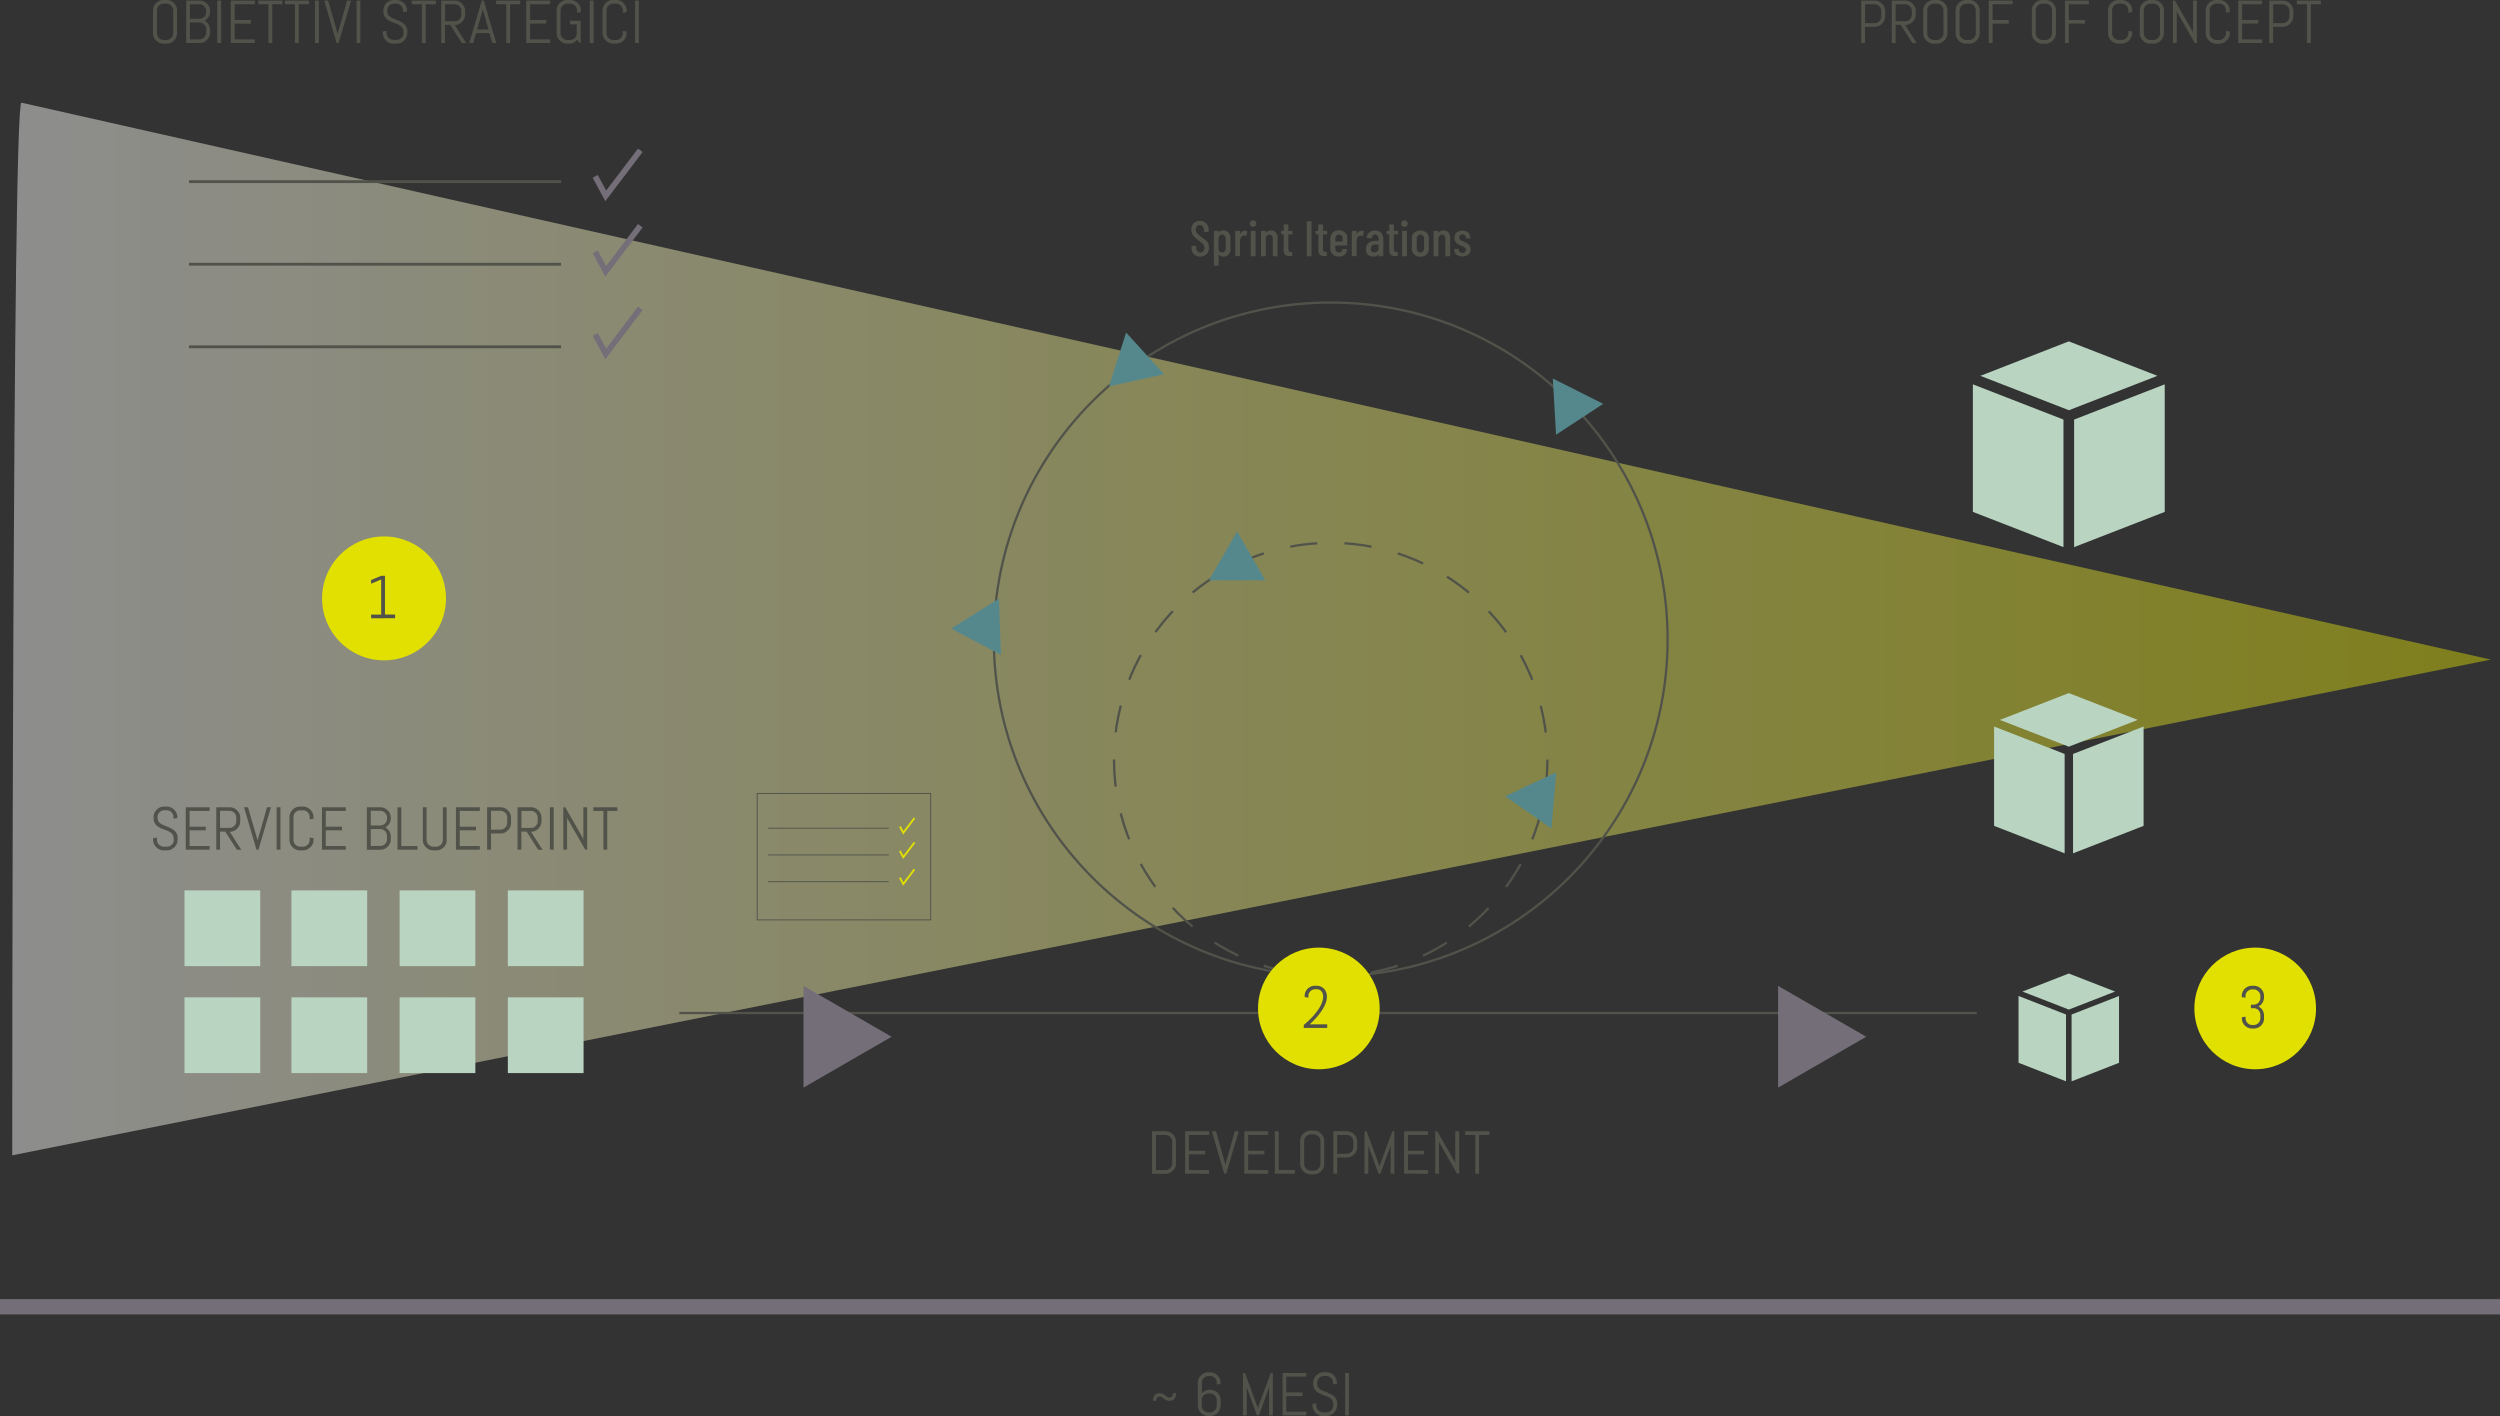 <svg xmlns="http://www.w3.org/2000/svg" xmlns:xlink="http://www.w3.org/1999/xlink" viewBox="0 0 1079.34 611.33"><rect x="0" y="0" width="1079.34" height="611.33" fill="#333333" stroke="none"/><defs><style>.cls-1{isolation:isolate;}.cls-2{opacity:0.44;mix-blend-mode:multiply;fill:url(#Sfumatura_senza_nome_3);}.cls-3{fill:#51534a;}.cls-4{fill:#b9d4c1;}.cls-5,.cls-6{fill:none;stroke:#51534a;stroke-miterlimit:10;}.cls-6{stroke-dasharray:11.76 11.76;}.cls-7{fill:#e1e000;}.cls-8{fill:#746e79;}.cls-9{fill:#55888d;}</style><linearGradient id="Sfumatura_senza_nome_3" x1="5.28" y1="271.56" x2="1075.37" y2="271.56" gradientUnits="userSpaceOnUse"><stop offset="0" stop-color="#fff"/><stop offset="1" stop-color="#e0df00"/></linearGradient></defs><g class="cls-1"><g id="Livello_2" data-name="Livello 2"><g id="Livello_1-2" data-name="Livello 1"><path class="cls-2" d="M9.25,44.33,1075.37,284.77,5.28,498.79S5.28,44.33,9.25,44.33Z"/><path class="cls-3" d="M76.09,16.08a4.7,4.7,0,0,1-1,1.43,4.29,4.29,0,0,1-1.43,1,4.24,4.24,0,0,1-1.75.35h-1.3a4.31,4.31,0,0,1-1.75-.35,4.43,4.43,0,0,1-1.44-1,4.5,4.5,0,0,1-1-1.43,4.32,4.32,0,0,1-.36-1.75V4.5a4.25,4.25,0,0,1,.36-1.75,4.29,4.29,0,0,1,1-1.43,4.62,4.62,0,0,1,1.44-1A4.48,4.48,0,0,1,70.64,0h1.3a4.41,4.41,0,0,1,1.75.35,4.59,4.59,0,0,1,2.4,2.4,4.41,4.41,0,0,1,.35,1.75v9.83A4.48,4.48,0,0,1,76.09,16.08ZM74.79,4.5a2.78,2.78,0,0,0-.23-1.15A2.94,2.94,0,0,0,73,1.8a2.87,2.87,0,0,0-1.14-.23H70.72a3,3,0,0,0-2.08.86,2.86,2.86,0,0,0-.86,2.07v9.83A2.87,2.87,0,0,0,68,15.47a3.12,3.12,0,0,0,.63.93,3.07,3.07,0,0,0,.94.64,2.86,2.86,0,0,0,1.14.22h1.15A2.86,2.86,0,0,0,73,17a3.15,3.15,0,0,0,.93-.64,3.09,3.09,0,0,0,.62-.93,2.7,2.7,0,0,0,.23-1.14Z"/><path class="cls-3" d="M90.33,15.82a4.59,4.59,0,0,1-2.4,2.4,4.53,4.53,0,0,1-1.76.35h-5.8V.26h5.8a4.36,4.36,0,0,1,1.76.35,4.39,4.39,0,0,1,1.43,1,4.62,4.62,0,0,1,1,1.44,4.48,4.48,0,0,1,.35,1.75v.18a4.66,4.66,0,0,1-.17,1.25,4.38,4.38,0,0,1-.5,1.1,4.78,4.78,0,0,1-.75.93,4.17,4.17,0,0,1-1,.69,4.21,4.21,0,0,1,1,.7,4.78,4.78,0,0,1,.75.93,4.61,4.61,0,0,1,.5,1.11,4.66,4.66,0,0,1,.17,1.25v1.17A4.45,4.45,0,0,1,90.33,15.82ZM89,4.76a2.87,2.87,0,0,0-.23-1.14,3,3,0,0,0-1.56-1.56,2.78,2.78,0,0,0-1.15-.23H82v6.3h4.07a2.78,2.78,0,0,0,1.15-.23A3,3,0,0,0,88.8,6.34,2.87,2.87,0,0,0,89,5.2Zm0,7.87a2.87,2.87,0,0,0-.23-1.14,2.73,2.73,0,0,0-.63-.93,3.09,3.09,0,0,0-.93-.62,2.78,2.78,0,0,0-1.15-.23H82V17h4.07a3,3,0,0,0,1.15-.23,3.12,3.12,0,0,0,.93-.63,2.79,2.79,0,0,0,.63-.92A3,3,0,0,0,89,14.07Z"/><path class="cls-3" d="M93.82,18.57V.26h1.65V18.57Z"/><path class="cls-3" d="M99.66,18.57V.26H110V1.83H101.3v6.8h7V10.2h-7V17H110v1.57Z"/><path class="cls-3" d="M117.55,1.83V18.57H115.9V1.83h-4.37V.26h10.38V1.83Z"/><path class="cls-3" d="M129,1.83V18.57h-1.65V1.83H123V.26h10.38V1.83Z"/><path class="cls-3" d="M136,18.57V.26h1.65V18.57Z"/><path class="cls-3" d="M145.72,14.54l.05.68,0-.68L149.88.26h1.7l-5.39,18.31h-.87L140,.26h1.71Z"/><path class="cls-3" d="M153.93,18.57V.26h1.65V18.57Z"/><path class="cls-3" d="M175.82,14.33a4.17,4.17,0,0,1-.38,1.75,4.82,4.82,0,0,1-1,1.43,4.56,4.56,0,0,1-1.47,1,4.44,4.44,0,0,1-1.77.35h-1.31a4.44,4.44,0,0,1-1.77-.35,4.56,4.56,0,0,1-1.47-1,4.82,4.82,0,0,1-1-1.43,4.17,4.17,0,0,1-.38-1.75V13.6l1.65-.27v1a2.57,2.57,0,0,0,.25,1.14A3.17,3.17,0,0,0,168.8,17a3.08,3.08,0,0,0,1.17.22h1.15a3,3,0,0,0,1.16-.22,3.34,3.34,0,0,0,1-.64,3.25,3.25,0,0,0,.67-.93,2.57,2.57,0,0,0,.25-1.14v-.55a3.09,3.09,0,0,0-.37-1.57,3.6,3.6,0,0,0-1-1.07,6.71,6.71,0,0,0-1.38-.75l-1.59-.61a16.17,16.17,0,0,1-1.59-.68,5.51,5.51,0,0,1-1.39-.92,4.28,4.28,0,0,1-1-1.36,4.7,4.7,0,0,1-.37-2V4.5a4.41,4.41,0,0,1,.35-1.75,4.59,4.59,0,0,1,2.4-2.4A4.53,4.53,0,0,1,170,0h1.17a4.45,4.45,0,0,1,1.75.35,4.58,4.58,0,0,1,1.43,1,4.47,4.47,0,0,1,1,1.43,4.41,4.41,0,0,1,.35,1.75V5L174,5.24V4.5a2.92,2.92,0,0,0-1.78-2.7,2.87,2.87,0,0,0-1.14-.23h-1A2.9,2.9,0,0,0,169,1.8a2.94,2.94,0,0,0-.93.63,2.86,2.86,0,0,0-.86,2.07v.34a2.73,2.73,0,0,0,.37,1.48,3.42,3.42,0,0,0,1,1,7.3,7.3,0,0,0,1.39.74l1.59.64c.54.22,1.07.45,1.59.71a6.08,6.08,0,0,1,1.38,1,4.28,4.28,0,0,1,1,1.39,4.91,4.91,0,0,1,.37,2Z"/><path class="cls-3" d="M183.8,1.83V18.57h-1.65V1.83h-4.37V.26h10.38V1.83Z"/><path class="cls-3" d="M199.39,18.57l-5-7.82h-2.26v7.82h-1.65V.26h5.81a4.24,4.24,0,0,1,1.75.35,4.39,4.39,0,0,1,1.43,1,4.62,4.62,0,0,1,1,1.44,4.48,4.48,0,0,1,.35,1.75V6.24A4.49,4.49,0,0,1,200.47,8a4.62,4.62,0,0,1-1,1.44,4.39,4.39,0,0,1-1.43,1,4.24,4.24,0,0,1-1.75.35l5,7.82Zm-.22-13.81a2.87,2.87,0,0,0-.23-1.14,3.09,3.09,0,0,0-.62-.93,2.94,2.94,0,0,0-.93-.63,2.7,2.7,0,0,0-1.14-.23h-4.09V9.18h4.09A2.87,2.87,0,0,0,197.39,9a2.94,2.94,0,0,0,.93-.63,3.09,3.09,0,0,0,.62-.93,3,3,0,0,0,.23-1.15Z"/><path class="cls-3" d="M211.3,14.3h-5.79l-1.2,4.27h-1.72L208,.26h.87l5.38,18.31h-1.69ZM206,12.73h4.92l-2.41-8.44-.06-.68-.05.68Z"/><path class="cls-3" d="M220.23,1.83V18.57h-1.65V1.83h-4.37V.26H224.6V1.83Z"/><path class="cls-3" d="M227.21,18.57V.26h10.31V1.83h-8.66v6.8h7V10.2h-7V17h8.66v1.57Z"/><path class="cls-3" d="M250.7,18.57h-.53l-.95-1.47a4.52,4.52,0,0,1-1.46,1.26,3.9,3.9,0,0,1-1.9.46h-1a4.28,4.28,0,0,1-1.75-.35,4.43,4.43,0,0,1-1.44-1,4.7,4.7,0,0,1-1-1.43,4.48,4.48,0,0,1-.35-1.75V4.5a4.41,4.41,0,0,1,.35-1.75,4.47,4.47,0,0,1,1-1.43,4.62,4.62,0,0,1,1.44-1A4.45,4.45,0,0,1,244.9,0h1.3A4.45,4.45,0,0,1,248,.35a4.58,4.58,0,0,1,1.43,1,4.47,4.47,0,0,1,1,1.43,4.41,4.41,0,0,1,.35,1.75v.74l-1.65.25v-1a2.92,2.92,0,0,0-1.78-2.7,2.87,2.87,0,0,0-1.14-.23H245a2.9,2.9,0,0,0-2.08.86,2.79,2.79,0,0,0-.63.92A3,3,0,0,0,242,4.5v9.83a2.87,2.87,0,0,0,.23,1.14,2.94,2.94,0,0,0,.63.93,3.15,3.15,0,0,0,.93.64,2.94,2.94,0,0,0,1.15.22h1.15a2.86,2.86,0,0,0,1.14-.22,3.15,3.15,0,0,0,.93-.64,3.09,3.09,0,0,0,.62-.93,2.87,2.87,0,0,0,.23-1.14V10.51h-2.92V8.94h4.57Z"/><path class="cls-3" d="M254.63,18.57V.26h1.65V18.57Z"/><path class="cls-3" d="M270.15,16.08a4.46,4.46,0,0,1-2.39,2.39,4.31,4.31,0,0,1-1.75.35h-1.3a4.36,4.36,0,0,1-1.76-.35,4.43,4.43,0,0,1-1.44-1,4.67,4.67,0,0,1-1-1.43,4.48,4.48,0,0,1-.35-1.75V4.5a4.48,4.48,0,0,1,1.31-3.18,4.62,4.62,0,0,1,1.44-1A4.53,4.53,0,0,1,264.71,0H266a4.48,4.48,0,0,1,1.75.35,4.7,4.7,0,0,1,1.43,1,4.29,4.29,0,0,1,1,1.43,4.24,4.24,0,0,1,.35,1.75v.74l-1.64.25v-1A2.86,2.86,0,0,0,268,2.43a2.79,2.79,0,0,0-.92-.63,3,3,0,0,0-1.15-.23h-1.15a2.9,2.9,0,0,0-1.14.23,2.94,2.94,0,0,0-.93.63,2.86,2.86,0,0,0-.86,2.07v9.83a2.7,2.7,0,0,0,.23,1.14,2.94,2.94,0,0,0,.63.93,3.15,3.15,0,0,0,.93.64,2.9,2.9,0,0,0,1.14.22h1.15a2.94,2.94,0,0,0,1.15-.22,3,3,0,0,0,.92-.64,3.12,3.12,0,0,0,.63-.93,2.87,2.87,0,0,0,.23-1.14v-1l1.64.27v.73A4.31,4.31,0,0,1,270.15,16.08Z"/><path class="cls-3" d="M274.17,18.57V.26h1.65V18.57Z"/><path class="cls-3" d="M507.38,504a4.85,4.85,0,0,1-1,1.43,4.43,4.43,0,0,1-1.44,1,4.36,4.36,0,0,1-1.76.35h-5.8V488.4h5.8a4.53,4.53,0,0,1,1.76.35,4.5,4.5,0,0,1,2.4,2.4,4.53,4.53,0,0,1,.35,1.76v9.31A4.48,4.48,0,0,1,507.38,504Zm-1.3-11.06a2.7,2.7,0,0,0-.23-1.14,2.88,2.88,0,0,0-.63-.94,3.12,3.12,0,0,0-.93-.63,2.9,2.9,0,0,0-1.14-.23h-4.08v15.17h4.08a2.73,2.73,0,0,0,1.14-.23,3.09,3.09,0,0,0,.93-.62,2.94,2.94,0,0,0,.63-.93,2.7,2.7,0,0,0,.23-1.14Z"/><path class="cls-3" d="M511.65,506.71V488.4H522V490H513.3v6.81h7v1.57h-7v6.79H522v1.57Z"/><path class="cls-3" d="M529,502.69l.05.68,0-.68,4.06-14.29h1.7l-5.39,18.31h-.87l-5.36-18.31H525Z"/><path class="cls-3" d="M537.23,506.71V488.4h10.3V490h-8.65v6.81h7v1.57h-7v6.79h8.65v1.57Z"/><path class="cls-3" d="M550.41,506.71V488.4h1.64v16.74h7v1.57Z"/><path class="cls-3" d="M571.37,504.22a4.73,4.73,0,0,1-1,1.43,4.62,4.62,0,0,1-1.44,1,4.4,4.4,0,0,1-1.74.35h-1.31a4.48,4.48,0,0,1-1.75-.35,4.62,4.62,0,0,1-1.44-1,4.39,4.39,0,0,1-1-1.43,4.28,4.28,0,0,1-.35-1.75v-9.83a4.31,4.31,0,0,1,.35-1.75,4.5,4.5,0,0,1,1-1.43,4.43,4.43,0,0,1,1.44-1,4.31,4.31,0,0,1,1.75-.35h1.31a4.23,4.23,0,0,1,1.74.35,4.43,4.43,0,0,1,1.44,1,4.85,4.85,0,0,1,1,1.43,4.48,4.48,0,0,1,.35,1.75v9.83A4.45,4.45,0,0,1,571.37,504.22Zm-1.3-11.58a2.7,2.7,0,0,0-.23-1.14,3,3,0,0,0-.62-.93,3.09,3.09,0,0,0-.93-.62,2.7,2.7,0,0,0-1.14-.23H566a2.7,2.7,0,0,0-1.14.23,3,3,0,0,0-.94.62,3.18,3.18,0,0,0-.63.93,2.87,2.87,0,0,0-.23,1.14v9.83a3,3,0,0,0,.23,1.15,3.32,3.32,0,0,0,.63.93,3,3,0,0,0,2.08.86h1.15a2.87,2.87,0,0,0,1.14-.23,2.94,2.94,0,0,0,.93-.63,3.09,3.09,0,0,0,.62-.93,2.78,2.78,0,0,0,.23-1.15Z"/><path class="cls-3" d="M585.61,496.93a4.58,4.58,0,0,1-1,1.43,4.47,4.47,0,0,1-1.43,1,4.53,4.53,0,0,1-1.76.35H577.3v7h-1.65V488.4h5.8a4.53,4.53,0,0,1,1.76.35,4.59,4.59,0,0,1,2.4,2.4,4.53,4.53,0,0,1,.35,1.76v2.27A4.45,4.45,0,0,1,585.61,496.93Zm-1.3-4a2.7,2.7,0,0,0-.23-1.14,2.88,2.88,0,0,0-.63-.94,3.12,3.12,0,0,0-.93-.63,3,3,0,0,0-1.15-.23H577.3v8.14h4.07a3,3,0,0,0,1.15-.23,3.32,3.32,0,0,0,.93-.63,2.86,2.86,0,0,0,.86-2.07Z"/><path class="cls-3" d="M600.38,506.71V494.16l-.12.78L596,506.71h-.87l-4.29-11.77-.1-.78v12.55H589.1V488.4H590l5.55,15,0,.68.05-.68,5.55-15H602v18.31Z"/><path class="cls-3" d="M606.2,506.71V488.4h10.3V490h-8.65v6.81h7v1.57h-7v6.79h8.65v1.57Z"/><path class="cls-3" d="M629.08,506.71l-7.63-13.33-.16-.79v14.12h-1.64V488.4h.85l7.64,13.35.16.77V488.4H630v18.31Z"/><path class="cls-3" d="M638.58,490v16.74h-1.64V490h-4.37V488.4H643V490Z"/><path class="cls-3" d="M504.9,603.37a1.28,1.28,0,0,0,.63-.15,1.5,1.5,0,0,0,.47-.4,2,2,0,0,0,.29-.58,2.5,2.5,0,0,0,.1-.74h1.37a4.47,4.47,0,0,1-.18,1.29,3.08,3.08,0,0,1-.54,1.05,2.33,2.33,0,0,1-.9.7,3.14,3.14,0,0,1-2.18.12,4.51,4.51,0,0,1-.77-.35,5.34,5.34,0,0,1-.68-.45,7.38,7.38,0,0,0-.62-.45,4.3,4.3,0,0,0-.61-.35,1.52,1.52,0,0,0-.63-.14,1.32,1.32,0,0,0-1.1.52,2.19,2.19,0,0,0-.4,1.33h-1.36a4.85,4.85,0,0,1,.17-1.29,2.93,2.93,0,0,1,.55-1.05,2.6,2.6,0,0,1,.9-.7,3,3,0,0,1,1.26-.25,2.87,2.87,0,0,1,1.31.29,7.76,7.76,0,0,1,1,.65c.33.24.64.46.94.65A1.63,1.63,0,0,0,504.9,603.37Z"/><path class="cls-3" d="M526.6,608.59a4.46,4.46,0,0,1-2.39,2.39,4.31,4.31,0,0,1-1.75.35h-.79a4.24,4.24,0,0,1-1.75-.35,4.29,4.29,0,0,1-1.43-1,4.7,4.7,0,0,1-1-1.43,4.48,4.48,0,0,1-.35-1.75V597a4.45,4.45,0,0,1,.35-1.75,4.58,4.58,0,0,1,1-1.43,4.47,4.47,0,0,1,1.43-1,4.41,4.41,0,0,1,1.75-.35h.79a4.48,4.48,0,0,1,1.75.35,4.7,4.7,0,0,1,1.43,1,4.39,4.39,0,0,1,1,1.43A4.28,4.28,0,0,1,527,597v.47l-1.65.27V597a2.94,2.94,0,0,0-.22-1.15,3,3,0,0,0-.64-.92,3.12,3.12,0,0,0-.93-.63,2.87,2.87,0,0,0-1.14-.23h-.63a2.87,2.87,0,0,0-1.14.23,3.12,3.12,0,0,0-.93.63,2.93,2.93,0,0,0-.62.92,2.78,2.78,0,0,0-.23,1.15v4.56a4.66,4.66,0,0,1,1.5-1.11,4.4,4.4,0,0,1,1.87-.41h.27a4.31,4.31,0,0,1,1.75.35,4.46,4.46,0,0,1,2.39,2.39,4.31,4.31,0,0,1,.35,1.75v2.3A4.31,4.31,0,0,1,526.6,608.59Zm-1.3-4.05a2.86,2.86,0,0,0-.22-1.14,3.15,3.15,0,0,0-.64-.93,3.09,3.09,0,0,0-.93-.62,2.7,2.7,0,0,0-1.14-.23h-.63a2.7,2.7,0,0,0-1.14.23,2.85,2.85,0,0,0-1.55,1.55,2.7,2.7,0,0,0-.23,1.14v2.3a2.7,2.7,0,0,0,.23,1.14,3,3,0,0,0,.62.94,3.32,3.32,0,0,0,.93.63,2.87,2.87,0,0,0,1.14.23h.63a2.87,2.87,0,0,0,1.14-.23,3.32,3.32,0,0,0,.93-.63,3.07,3.07,0,0,0,.64-.94,2.86,2.86,0,0,0,.22-1.14Z"/><path class="cls-3" d="M547.91,611.08V598.53l-.12.78-4.25,11.77h-.87l-4.29-11.77-.1-.78v12.55h-1.65V592.77h.86l5.55,15,.05.67,0-.67,5.55-15h.87v18.31Z"/><path class="cls-3" d="M553.73,611.08V592.77H564v1.57h-8.66v6.8h7v1.58h-7v6.79H564v1.57Z"/><path class="cls-3" d="M577.21,606.84a4.16,4.16,0,0,1-.37,1.75,4.82,4.82,0,0,1-1,1.43,4.56,4.56,0,0,1-1.47,1,4.44,4.44,0,0,1-1.77.35h-1.31a4.44,4.44,0,0,1-1.77-.35,4.56,4.56,0,0,1-1.47-1,4.82,4.82,0,0,1-1-1.43,4.17,4.17,0,0,1-.38-1.75v-.73l1.65-.27v1a2.57,2.57,0,0,0,.25,1.14,3.16,3.16,0,0,0,.67.94,3.43,3.43,0,0,0,1,.63,3.09,3.09,0,0,0,1.17.23h1.15a3.08,3.08,0,0,0,1.16-.23,3.52,3.52,0,0,0,1-.63,3.16,3.16,0,0,0,.67-.94,2.72,2.72,0,0,0,.25-1.14v-.55a3.12,3.12,0,0,0-.37-1.57,3.6,3.6,0,0,0-1-1.07,6.48,6.48,0,0,0-1.38-.74l-1.59-.62c-.55-.2-1.08-.43-1.59-.67a5.82,5.82,0,0,1-1.39-.93,4.13,4.13,0,0,1-1-1.36,4.67,4.67,0,0,1-.37-2V597a4.45,4.45,0,0,1,.35-1.75,4.55,4.55,0,0,1,1-1.43,4.62,4.62,0,0,1,1.44-1,4.53,4.53,0,0,1,1.76-.35h1.17a4.45,4.45,0,0,1,1.75.35,4.59,4.59,0,0,1,2.4,2.4,4.45,4.45,0,0,1,.35,1.75v.47l-1.65.27V597a3,3,0,0,0-.23-1.15,2.79,2.79,0,0,0-.63-.92,2.86,2.86,0,0,0-2.06-.86h-1a2.9,2.9,0,0,0-1.14.23,3.12,3.12,0,0,0-.93.63,2.86,2.86,0,0,0-.86,2.07v.34a2.73,2.73,0,0,0,.37,1.48,3.31,3.31,0,0,0,1,1,6.78,6.78,0,0,0,1.39.74l1.59.64q.81.33,1.59.72a6.38,6.38,0,0,1,1.38.95,4.11,4.11,0,0,1,1,1.39,4.75,4.75,0,0,1,.37,2Z"/><path class="cls-3" d="M580.75,611.08V592.77h1.65v18.31Z"/><path class="cls-3" d="M813.53,8.79a4.67,4.67,0,0,1-1,1.43,4.6,4.6,0,0,1-1.44,1,4.53,4.53,0,0,1-1.76.35h-4.15v7h-1.64V.25h5.79a4.36,4.36,0,0,1,1.76.36,4.43,4.43,0,0,1,1.44,1,4.6,4.6,0,0,1,1,1.44,4.48,4.48,0,0,1,.35,1.75V7A4.48,4.48,0,0,1,813.53,8.79Zm-1.3-4A2.7,2.7,0,0,0,812,3.62a3,3,0,0,0-1.56-1.56,2.73,2.73,0,0,0-1.14-.23h-4.08V10h4.08a2.9,2.9,0,0,0,1.14-.23,2.94,2.94,0,0,0,.93-.63,2.79,2.79,0,0,0,.63-.92A2.73,2.73,0,0,0,812.23,7Z"/><path class="cls-3" d="M825.63,18.57l-5-7.82H818.4v7.82h-1.65V.25h5.81a4.25,4.25,0,0,1,1.75.36,4.29,4.29,0,0,1,1.43,1,4.62,4.62,0,0,1,1,1.44,4.48,4.48,0,0,1,.35,1.75V6.24A4.49,4.49,0,0,1,826.71,8a4.62,4.62,0,0,1-1,1.44,4.29,4.29,0,0,1-1.43,1,4.41,4.41,0,0,1-1.75.35l5,7.82Zm-.22-13.81a2.7,2.7,0,0,0-.23-1.14,3.09,3.09,0,0,0-.62-.93,2.94,2.94,0,0,0-.93-.63,2.7,2.7,0,0,0-1.14-.23H818.4V9.18h4.09A2.87,2.87,0,0,0,823.63,9a2.94,2.94,0,0,0,.93-.63,3.09,3.09,0,0,0,.62-.93,2.78,2.78,0,0,0,.23-1.15Z"/><path class="cls-3" d="M840.36,16.08a4.7,4.7,0,0,1-1,1.43,4.29,4.29,0,0,1-1.43,1,4.24,4.24,0,0,1-1.75.35h-1.3a4.31,4.31,0,0,1-1.75-.35,4.43,4.43,0,0,1-1.44-1,4.5,4.5,0,0,1-1-1.43,4.32,4.32,0,0,1-.36-1.75V4.5a4.25,4.25,0,0,1,.36-1.75,4.29,4.29,0,0,1,1-1.43A4.48,4.48,0,0,1,834.91,0h1.3A4.41,4.41,0,0,1,838,.35a4.31,4.31,0,0,1,1.43,1,4.47,4.47,0,0,1,1,1.43,4.41,4.41,0,0,1,.35,1.75v9.83A4.48,4.48,0,0,1,840.36,16.08ZM839.06,4.5a2.78,2.78,0,0,0-.23-1.15,2.94,2.94,0,0,0-1.55-1.55,2.87,2.87,0,0,0-1.14-.23H835a3,3,0,0,0-2.08.86,2.86,2.86,0,0,0-.86,2.07v9.83a2.87,2.87,0,0,0,.23,1.14,3.12,3.12,0,0,0,.63.93,3.07,3.07,0,0,0,.94.64,2.86,2.86,0,0,0,1.14.22h1.15a2.86,2.86,0,0,0,1.14-.22,3.15,3.15,0,0,0,.93-.64,3.09,3.09,0,0,0,.62-.93,2.7,2.7,0,0,0,.23-1.14Z"/><path class="cls-3" d="M854.33,16.08a4.7,4.7,0,0,1-1,1.43,4.29,4.29,0,0,1-1.43,1,4.24,4.24,0,0,1-1.75.35h-1.3a4.31,4.31,0,0,1-1.75-.35,4.43,4.43,0,0,1-1.44-1,4.5,4.5,0,0,1-1-1.43,4.31,4.31,0,0,1-.35-1.75V4.5a4.24,4.24,0,0,1,.35-1.75,4.29,4.29,0,0,1,1-1.43A4.48,4.48,0,0,1,848.88,0h1.3a4.41,4.41,0,0,1,1.75.35,4.31,4.31,0,0,1,1.43,1,4.47,4.47,0,0,1,1,1.43,4.41,4.41,0,0,1,.35,1.75v9.83A4.48,4.48,0,0,1,854.33,16.08ZM853,4.5a2.78,2.78,0,0,0-.23-1.15,2.94,2.94,0,0,0-1.55-1.55,2.87,2.87,0,0,0-1.14-.23H849a3,3,0,0,0-2.08.86,3.13,3.13,0,0,0-.63.92A3,3,0,0,0,846,4.5v9.83a2.87,2.87,0,0,0,.23,1.14,3.32,3.32,0,0,0,.63.93,3.07,3.07,0,0,0,.94.64,2.86,2.86,0,0,0,1.14.22h1.15a2.86,2.86,0,0,0,1.14-.22,3.15,3.15,0,0,0,.93-.64,3.09,3.09,0,0,0,.62-.93,2.7,2.7,0,0,0,.23-1.14Z"/><path class="cls-3" d="M860.26,1.83v6.8h7V10.2h-7v8.37h-1.65V.25h10.31V1.83Z"/><path class="cls-3" d="M887.24,16.08a4.7,4.7,0,0,1-1,1.43,4.39,4.39,0,0,1-1.43,1,4.28,4.28,0,0,1-1.75.35h-1.3a4.36,4.36,0,0,1-1.76-.35,4.5,4.5,0,0,1-1.43-1,4.7,4.7,0,0,1-1-1.43,4.48,4.48,0,0,1-.35-1.75V4.5a4.41,4.41,0,0,1,.35-1.75,4.47,4.47,0,0,1,1-1.43A4.44,4.44,0,0,1,881.79,0h1.3a4.44,4.44,0,0,1,3.18,1.32,4.47,4.47,0,0,1,1,1.43,4.41,4.41,0,0,1,.35,1.75v9.83A4.48,4.48,0,0,1,887.24,16.08ZM885.94,4.5a2.92,2.92,0,0,0-1.78-2.7A2.9,2.9,0,0,0,883,1.57h-1.15a2.9,2.9,0,0,0-2.08.86,2.79,2.79,0,0,0-.63.92,3,3,0,0,0-.23,1.15v9.83a2.87,2.87,0,0,0,.23,1.14,2.94,2.94,0,0,0,.63.93,3.15,3.15,0,0,0,.93.64,2.94,2.94,0,0,0,1.15.22H883a2.9,2.9,0,0,0,1.14-.22,3.15,3.15,0,0,0,.93-.64,3.09,3.09,0,0,0,.62-.93,2.87,2.87,0,0,0,.23-1.14Z"/><path class="cls-3" d="M893.17,1.83v6.8h7V10.2h-7v8.37h-1.65V.25h10.31V1.83Z"/><path class="cls-3" d="M920.14,16.08a4.5,4.5,0,0,1-1,1.43,4.39,4.39,0,0,1-1.43,1,4.28,4.28,0,0,1-1.75.35h-1.3a4.36,4.36,0,0,1-1.76-.35,4.29,4.29,0,0,1-1.43-1,4.7,4.7,0,0,1-1-1.43,4.48,4.48,0,0,1-.35-1.75V4.5a4.41,4.41,0,0,1,.35-1.75,4.47,4.47,0,0,1,1-1.43,4.31,4.31,0,0,1,1.43-1A4.53,4.53,0,0,1,914.7,0H916a4.44,4.44,0,0,1,3.18,1.32,4.29,4.29,0,0,1,1,1.43,4.25,4.25,0,0,1,.36,1.75v.74l-1.65.25v-1a3,3,0,0,0-.23-1.15,2.79,2.79,0,0,0-.63-.92,2.79,2.79,0,0,0-.92-.63,3,3,0,0,0-1.15-.23h-1.14a2.9,2.9,0,0,0-2.08.86,2.86,2.86,0,0,0-.86,2.07v9.83a2.7,2.7,0,0,0,.23,1.14,2.94,2.94,0,0,0,.63.93,3.15,3.15,0,0,0,.93.64,2.94,2.94,0,0,0,1.15.22h1.14a2.94,2.94,0,0,0,1.15-.22,3,3,0,0,0,.92-.64,2.94,2.94,0,0,0,.63-.93,2.87,2.87,0,0,0,.23-1.14v-1l1.65.27v.73A4.32,4.32,0,0,1,920.14,16.08Z"/><path class="cls-3" d="M933.85,16.08a4.7,4.7,0,0,1-1,1.43,4.39,4.39,0,0,1-1.43,1,4.28,4.28,0,0,1-1.75.35h-1.3a4.36,4.36,0,0,1-1.76-.35,4.5,4.5,0,0,1-1.43-1,4.7,4.7,0,0,1-1-1.43,4.48,4.48,0,0,1-.35-1.75V4.5a4.41,4.41,0,0,1,.35-1.75,4.47,4.47,0,0,1,1-1.43A4.44,4.44,0,0,1,928.4,0h1.3a4.44,4.44,0,0,1,3.18,1.32,4.47,4.47,0,0,1,1,1.43,4.41,4.41,0,0,1,.35,1.75v9.83A4.48,4.48,0,0,1,933.85,16.08ZM932.55,4.5a2.92,2.92,0,0,0-1.78-2.7,2.87,2.87,0,0,0-1.14-.23h-1.15a2.9,2.9,0,0,0-2.08.86,2.79,2.79,0,0,0-.63.92,3,3,0,0,0-.23,1.15v9.83a2.87,2.87,0,0,0,.23,1.14,2.94,2.94,0,0,0,.63.93,3.15,3.15,0,0,0,.93.64,2.94,2.94,0,0,0,1.15.22h1.15a2.86,2.86,0,0,0,1.14-.22,3.15,3.15,0,0,0,.93-.64,3.09,3.09,0,0,0,.62-.93,2.87,2.87,0,0,0,.23-1.14Z"/><path class="cls-3" d="M947.57,18.57,939.93,5.24l-.15-.8V18.57h-1.65V.25H939l7.63,13.35.17.78V.25h1.65V18.57Z"/><path class="cls-3" d="M962.31,16.08a4.67,4.67,0,0,1-1,1.43,4.5,4.5,0,0,1-1.43,1,4.31,4.31,0,0,1-1.75.35h-1.31a4.31,4.31,0,0,1-1.75-.35,4.43,4.43,0,0,1-1.44-1,4.5,4.5,0,0,1-1-1.43,4.31,4.31,0,0,1-.35-1.75V4.5a4.24,4.24,0,0,1,.35-1.75,4.29,4.29,0,0,1,1-1.43A4.48,4.48,0,0,1,956.86,0h1.31a4.49,4.49,0,0,1,4.14,2.75,4.24,4.24,0,0,1,.35,1.75v.74L961,5.49v-1a2.94,2.94,0,0,0-.22-1.15,3.13,3.13,0,0,0-.63-.92,2.73,2.73,0,0,0-.93-.63,2.87,2.87,0,0,0-1.14-.23h-1.15a2.87,2.87,0,0,0-1.14.23,2.73,2.73,0,0,0-.93.63,3,3,0,0,0-.64.92A3,3,0,0,0,954,4.5v9.83a2.87,2.87,0,0,0,.23,1.14,3.15,3.15,0,0,0,.64.93,2.91,2.91,0,0,0,.93.64,2.86,2.86,0,0,0,1.14.22h1.15a2.86,2.86,0,0,0,1.14-.22,2.91,2.91,0,0,0,.93-.64,3.32,3.32,0,0,0,.63-.93,2.86,2.86,0,0,0,.22-1.14v-1l1.65.27v.73A4.31,4.31,0,0,1,962.31,16.08Z"/><path class="cls-3" d="M966.33,18.57V.25h10.3V1.83H968v6.8h7V10.2h-7V17h8.66v1.57Z"/><path class="cls-3" d="M989.73,8.79a4.7,4.7,0,0,1-1,1.43,4.44,4.44,0,0,1-1.43,1,4.53,4.53,0,0,1-1.76.35h-4.15v7h-1.65V.25h5.8a4.36,4.36,0,0,1,1.76.36,4.29,4.29,0,0,1,1.43,1,4.62,4.62,0,0,1,1,1.44,4.48,4.48,0,0,1,.35,1.75V7A4.48,4.48,0,0,1,989.73,8.79Zm-1.3-4a2.7,2.7,0,0,0-.23-1.14,3,3,0,0,0-1.56-1.56,2.78,2.78,0,0,0-1.15-.23h-4.07V10h4.07a2.9,2.9,0,0,0,2.08-.86,2.79,2.79,0,0,0,.63-.92A2.73,2.73,0,0,0,988.43,7Z"/><path class="cls-3" d="M997.66,1.83V18.57H996V1.83h-4.37V.25H1002V1.83Z"/><path class="cls-3" d="M76.66,362.6a4.13,4.13,0,0,1-.37,1.75,4.69,4.69,0,0,1-1,1.43,4.76,4.76,0,0,1-1.47,1,4.62,4.62,0,0,1-1.77.35H70.73a4.54,4.54,0,0,1-1.77-.35,4.76,4.76,0,0,1-1.47-1,4.69,4.69,0,0,1-1-1.43,4.14,4.14,0,0,1-.38-1.75v-.73l1.65-.26v1a2.57,2.57,0,0,0,.25,1.14,3.16,3.16,0,0,0,.67.94,3.23,3.23,0,0,0,1,.63,3.09,3.09,0,0,0,1.17.23H72a3.09,3.09,0,0,0,1.17-.23,3.31,3.31,0,0,0,1-.63,3.16,3.16,0,0,0,.67-.94A2.72,2.72,0,0,0,75,362.6v-.55a3.12,3.12,0,0,0-.37-1.57,3.45,3.45,0,0,0-1-1.06,6.09,6.09,0,0,0-1.38-.75c-.52-.21-1-.41-1.59-.61s-1.08-.43-1.59-.68a5.82,5.82,0,0,1-1.39-.93,4.13,4.13,0,0,1-1-1.36,4.64,4.64,0,0,1-.37-2v-.34a4.45,4.45,0,0,1,.35-1.75,4.55,4.55,0,0,1,1-1.43,4.62,4.62,0,0,1,1.44-1,4.49,4.49,0,0,1,1.76-.35H72a4.45,4.45,0,0,1,1.75.35,4.58,4.58,0,0,1,1.43,1,4.39,4.39,0,0,1,1,1.43,4.28,4.28,0,0,1,.36,1.75v.47l-1.65.27v-.74a2.87,2.87,0,0,0-.23-1.14,2.73,2.73,0,0,0-.63-.93,3.13,3.13,0,0,0-.92-.63,3,3,0,0,0-1.15-.23h-1a2.87,2.87,0,0,0-1.14.23,3.32,3.32,0,0,0-.93.63,2.73,2.73,0,0,0-.63.93,2.7,2.7,0,0,0-.23,1.14v.34a2.79,2.79,0,0,0,.37,1.49,3.28,3.28,0,0,0,1,1,6.48,6.48,0,0,0,1.38.74l1.59.64q.83.33,1.59.72a6.21,6.21,0,0,1,1.39.95,4.21,4.21,0,0,1,1,1.39,4.78,4.78,0,0,1,.37,2Z"/><path class="cls-3" d="M80.2,366.84V348.53H90.51v1.57H81.85v6.81h7v1.57h-7v6.79h8.66v1.57Z"/><path class="cls-3" d="M102.25,366.84l-5-7.81H95v7.81H93.38V348.53h5.81a4.48,4.48,0,0,1,1.75.35,4.67,4.67,0,0,1,1.43,1,4.43,4.43,0,0,1,1,1.44,4.36,4.36,0,0,1,.35,1.76v1.48a4.28,4.28,0,0,1-.35,1.75,4.43,4.43,0,0,1-1,1.44,4.5,4.5,0,0,1-1.43,1,4.32,4.32,0,0,1-1.75.36l5,7.81ZM102,353a3,3,0,0,0-.23-1.15,3.12,3.12,0,0,0-.63-.93,2.79,2.79,0,0,0-.92-.63,3,3,0,0,0-1.15-.23H95v7.36h4.08a3,3,0,0,0,1.15-.23,3.07,3.07,0,0,0,1.55-1.57,2.87,2.87,0,0,0,.23-1.14Z"/><path class="cls-3" d="M111.22,362.82l0,.68,0-.68,4.06-14.29h1.7l-5.39,18.31h-.87l-5.36-18.31h1.71Z"/><path class="cls-3" d="M119.43,366.84V348.53h1.65v18.31Z"/><path class="cls-3" d="M135,364.35a4.39,4.39,0,0,1-1,1.43,4.7,4.7,0,0,1-1.43,1,4.48,4.48,0,0,1-1.75.35h-1.3a4.49,4.49,0,0,1-1.76-.35,4.62,4.62,0,0,1-1.44-1,4.39,4.39,0,0,1-1-1.43,4.28,4.28,0,0,1-.35-1.75v-9.83a4.28,4.28,0,0,1,.35-1.75,4.39,4.39,0,0,1,1-1.43,4.62,4.62,0,0,1,1.44-1,4.49,4.49,0,0,1,1.76-.35h1.3a4.48,4.48,0,0,1,1.75.35,4.7,4.7,0,0,1,1.43,1,4.39,4.39,0,0,1,1,1.43,4.28,4.28,0,0,1,.35,1.75v.74l-1.64.26v-1a2.87,2.87,0,0,0-.23-1.14,3,3,0,0,0-1.56-1.56,2.87,2.87,0,0,0-1.14-.23h-1.15a2.87,2.87,0,0,0-1.14.23,3.32,3.32,0,0,0-.93.63,2.91,2.91,0,0,0-.64.93,2.86,2.86,0,0,0-.22,1.14v9.83a2.86,2.86,0,0,0,.22,1.14,3.07,3.07,0,0,0,.64.94,3.12,3.12,0,0,0,.93.63,2.87,2.87,0,0,0,1.14.23h1.15a2.9,2.9,0,0,0,2.07-.86,3.23,3.23,0,0,0,.63-.94,2.87,2.87,0,0,0,.23-1.14v-1l1.64.26v.73A4.28,4.28,0,0,1,135,364.35Z"/><path class="cls-3" d="M139,366.84V348.53h10.3v1.57h-8.65v6.81h7v1.57h-7v6.79h8.65v1.57Z"/><path class="cls-3" d="M168.38,364.1a4.5,4.5,0,0,1-1,1.43,4.6,4.6,0,0,1-1.44,1,4.48,4.48,0,0,1-1.75.35h-5.8V348.53h5.8a4.48,4.48,0,0,1,1.75.35,4.6,4.6,0,0,1,1.44,1,4.43,4.43,0,0,1,1,1.44,4.36,4.36,0,0,1,.35,1.76v.18a4.42,4.42,0,0,1-.66,2.35,4.72,4.72,0,0,1-.75.92,4.43,4.43,0,0,1-1,.7,4.39,4.39,0,0,1,1,.69,4.56,4.56,0,0,1,.75.94,4.42,4.42,0,0,1,.66,2.35v1.18A4.31,4.31,0,0,1,168.38,364.1ZM167.09,353a3,3,0,0,0-.23-1.15,3.32,3.32,0,0,0-.63-.93,3,3,0,0,0-2.08-.86h-4.07v6.31h4.07a2.87,2.87,0,0,0,1.14-.23,3,3,0,0,0,.94-.63,3.23,3.23,0,0,0,.63-.94,2.87,2.87,0,0,0,.23-1.14Zm0,7.86a2.87,2.87,0,0,0-.23-1.14,3.32,3.32,0,0,0-.63-.93,3,3,0,0,0-.94-.62,2.87,2.87,0,0,0-1.14-.23h-4.07v7.29h4.07a2.87,2.87,0,0,0,1.14-.23,3,3,0,0,0,.94-.62,3.32,3.32,0,0,0,.63-.93,2.9,2.9,0,0,0,.23-1.14Z"/><path class="cls-3" d="M171.61,366.84V348.53h1.65v16.74h7v1.57Z"/><path class="cls-3" d="M192.57,364.35a4.55,4.55,0,0,1-1,1.43,4.7,4.7,0,0,1-1.43,1,4.48,4.48,0,0,1-1.75.35h-1.31a4.48,4.48,0,0,1-1.75-.35,4.62,4.62,0,0,1-1.44-1,4.39,4.39,0,0,1-1-1.43,4.28,4.28,0,0,1-.35-1.75V348.53h1.64V362.6a2.87,2.87,0,0,0,.23,1.14,3.07,3.07,0,0,0,.64.94,2.9,2.9,0,0,0,2.07.86h1.15a2.87,2.87,0,0,0,1.14-.23,2.89,2.89,0,0,0,1.55-1.57,2.7,2.7,0,0,0,.23-1.14V348.53h1.65V362.6A4.45,4.45,0,0,1,192.57,364.35Z"/><path class="cls-3" d="M196.85,366.84V348.53h10.31v1.57H198.5v6.81h7v1.57h-7v6.79h8.66v1.57Z"/><path class="cls-3" d="M220.25,357.06a4.5,4.5,0,0,1-1,1.43,4.43,4.43,0,0,1-1.44,1,4.28,4.28,0,0,1-1.75.36H212v7H210.3V348.53h5.8a4.45,4.45,0,0,1,1.75.35,4.6,4.6,0,0,1,1.44,1,4.43,4.43,0,0,1,1,1.44,4.36,4.36,0,0,1,.36,1.76v2.27A4.32,4.32,0,0,1,220.25,357.06ZM219,353a3,3,0,0,0-.23-1.15,3.12,3.12,0,0,0-.63-.93,3,3,0,0,0-2.08-.86H212v8.13H216a2.7,2.7,0,0,0,1.14-.23,3,3,0,0,0,.94-.62,2.9,2.9,0,0,0,.86-2.07Z"/><path class="cls-3" d="M232.35,366.84l-5-7.81h-2.26v7.81h-1.65V348.53h5.81a4.48,4.48,0,0,1,1.75.35,4.67,4.67,0,0,1,1.43,1,4.43,4.43,0,0,1,1,1.44,4.36,4.36,0,0,1,.35,1.76v1.48a4.28,4.28,0,0,1-.35,1.75,4.43,4.43,0,0,1-1,1.44,4.5,4.5,0,0,1-1.43,1,4.32,4.32,0,0,1-1.75.36l5,7.81Zm-.21-13.8a3,3,0,0,0-.23-1.15,3.12,3.12,0,0,0-.63-.93,2.79,2.79,0,0,0-.92-.63,3,3,0,0,0-1.15-.23h-4.08v7.36h4.08a3,3,0,0,0,1.15-.23,3.07,3.07,0,0,0,1.55-1.57,2.87,2.87,0,0,0,.23-1.14Z"/><path class="cls-3" d="M237.4,366.84V348.53h1.65v18.31Z"/><path class="cls-3" d="M252.67,366.84,245,353.51l-.16-.79v14.12h-1.65V348.53h.86l7.64,13.34.16.78V348.53h1.65v18.31Z"/><path class="cls-3" d="M262.17,350.1v16.74h-1.65V350.1h-4.36v-1.57h10.38v1.57Z"/><rect class="cls-4" x="79.65" y="384.41" width="32.7" height="32.7"/><rect class="cls-4" x="125.82" y="384.41" width="32.7" height="32.7"/><rect class="cls-4" x="172.53" y="384.41" width="32.7" height="32.7"/><rect class="cls-4" x="219.25" y="384.41" width="32.7" height="32.7"/><rect class="cls-4" x="79.65" y="430.59" width="32.7" height="32.7"/><rect class="cls-4" x="125.82" y="430.59" width="32.7" height="32.7"/><rect class="cls-4" x="172.53" y="430.59" width="32.7" height="32.7"/><rect class="cls-4" x="219.25" y="430.59" width="32.7" height="32.7"/><circle class="cls-5" cx="574.52" cy="276.06" r="145.45"/><circle class="cls-6" cx="574.52" cy="327.93" r="93.57"/><circle class="cls-7" cx="165.8" cy="258.35" r="26.75"/><path class="cls-3" d="M160.2,266.93v-1.57h4.37V250.19L160.2,252v-1.57l4.37-1.84h1.64v16.74h4.37v1.57Z"/><circle class="cls-7" cx="973.65" cy="435.38" r="26.26"/><path class="cls-3" d="M977.15,441.36a4.5,4.5,0,0,1-2.35,2.35,4.33,4.33,0,0,1-1.72.34h-.76a4.38,4.38,0,0,1-1.73-.34,4.55,4.55,0,0,1-1.41-.95,4.48,4.48,0,0,1-.94-1.4,4.34,4.34,0,0,1-.35-1.72v-.46l1.62-.25v.71a2.77,2.77,0,0,0,.23,1.12,2.93,2.93,0,0,0,1.53,1.54,2.8,2.8,0,0,0,1.12.22H973a2.8,2.8,0,0,0,1.12-.22,2.87,2.87,0,0,0,1.52-1.54,2.77,2.77,0,0,0,.23-1.12v-1.49a2.77,2.77,0,0,0-.23-1.12,2.85,2.85,0,0,0-.61-.91,3.19,3.19,0,0,0-.91-.62,2.8,2.8,0,0,0-1.12-.22H971.8v-1.54H973a2.8,2.8,0,0,0,1.12-.23,3,3,0,0,0,.91-.61,2.85,2.85,0,0,0,.61-.91,2.8,2.8,0,0,0,.23-1.12V430a2.77,2.77,0,0,0-.23-1.12A2.85,2.85,0,0,0,975,428a3,3,0,0,0-.91-.61,2.64,2.64,0,0,0-1.12-.23h-.62a2.64,2.64,0,0,0-1.12.23,2.85,2.85,0,0,0-.91.61,2.73,2.73,0,0,0-.62.91,2.77,2.77,0,0,0-.23,1.12v.73l-1.62-.27V430a4.34,4.34,0,0,1,.35-1.72,4.48,4.48,0,0,1,.94-1.4,4.55,4.55,0,0,1,1.41-.95,4.38,4.38,0,0,1,1.73-.34h.76a4.33,4.33,0,0,1,1.72.34,4.5,4.5,0,0,1,2.35,2.35,4.33,4.33,0,0,1,.34,1.72v.61a4.16,4.16,0,0,1-.17,1.23,4.53,4.53,0,0,1-.47,1.08,4.94,4.94,0,0,1-.73.91,4.68,4.68,0,0,1-1,.69,4.68,4.68,0,0,1,1,.69,4.63,4.63,0,0,1,.73.91,4.36,4.36,0,0,1,.47,1.08,4.13,4.13,0,0,1,.17,1.22v1.23A4.33,4.33,0,0,1,977.15,441.36Z"/><rect class="cls-3" x="81.59" y="77.8" width="160.64" height="1.24"/><rect class="cls-3" x="81.59" y="113.46" width="160.64" height="1.24"/><rect class="cls-3" x="81.59" y="149.11" width="160.64" height="1.24"/><polygon class="cls-8" points="261.34 86.86 255.88 76.73 258.07 75.55 261.7 82.28 275.45 64.15 277.43 65.65 261.34 86.86"/><polygon class="cls-8" points="261.34 119.44 255.88 109.31 258.07 108.13 261.7 114.86 275.45 96.73 277.43 98.23 261.34 119.44"/><polygon class="cls-8" points="261.34 155.09 255.88 144.96 258.07 143.78 261.7 150.52 275.45 132.38 277.43 133.88 261.34 155.09"/><path class="cls-3" d="M402,397.35h-75.3v-55H402Zm-74.9-.4h74.5V342.77h-74.5Z"/><rect class="cls-3" x="331.67" y="357.36" width="52.06" height="0.4"/><rect class="cls-3" x="331.67" y="368.91" width="52.06" height="0.4"/><rect class="cls-3" x="331.67" y="380.46" width="52.06" height="0.4"/><polygon class="cls-7" points="389.92 360.29 388.15 357.01 388.86 356.63 390.04 358.81 394.5 352.93 395.14 353.42 389.92 360.29"/><polygon class="cls-7" points="389.92 370.85 388.15 367.57 388.86 367.19 390.04 369.37 394.5 363.49 395.14 363.98 389.92 370.85"/><polygon class="cls-7" points="389.92 382.4 388.15 379.12 388.86 378.74 390.04 380.92 394.5 375.04 395.14 375.53 389.92 382.4"/><rect class="cls-3" x="293.28" y="436.86" width="560.15" height="1"/><polygon class="cls-8" points="384.94 447.6 346.9 425.64 346.9 469.56 384.94 447.6"/><polygon class="cls-8" points="805.7 447.6 767.67 425.64 767.67 469.56 805.7 447.6"/><polygon class="cls-9" points="671.87 333.43 649.85 343.75 669.8 357.66 671.87 333.43"/><polygon class="cls-9" points="670.41 163.41 671.8 187.69 692.13 174.35 670.41 163.41"/><polygon class="cls-9" points="521.94 250.53 546.26 250.53 534.1 229.47 521.94 250.53"/><polygon class="cls-9" points="478.82 166.78 502.58 161.57 486.19 143.6 478.82 166.78"/><polygon class="cls-9" points="432.17 282.74 431.26 258.44 410.67 271.38 432.17 282.74"/><path class="cls-3" d="M515.46,109.74a3.8,3.8,0,0,1-1.05-2.79v-.56a.2.2,0,0,1,.22-.22h1.59a.19.19,0,0,1,.22.22v.45a2.37,2.37,0,0,0,.5,1.58,1.57,1.57,0,0,0,1.27.6,1.64,1.64,0,0,0,1.28-.57,2.43,2.43,0,0,0,.24-2.6A3.19,3.19,0,0,0,519,105q-.45-.37-1.44-1.11c-.73-.55-1.3-1-1.72-1.41a5,5,0,0,1-1.06-1.4,4,4,0,0,1-.43-1.92,3.74,3.74,0,0,1,1-2.77,4,4,0,0,1,5.46.08,4,4,0,0,1,1,2.89v.54a.19.19,0,0,1-.22.21h-1.59c-.15,0-.22-.07-.22-.21v-.58a2.38,2.38,0,0,0-.5-1.57,1.61,1.61,0,0,0-1.29-.59,1.6,1.6,0,0,0-1.23.53,2.14,2.14,0,0,0-.47,1.47,2.28,2.28,0,0,0,.47,1.46,10.35,10.35,0,0,0,1.83,1.58c.87.65,1.52,1.18,2,1.58a4.65,4.65,0,0,1,1,1.32,3.86,3.86,0,0,1,.35,1.72,4,4,0,0,1-1,2.9,4.05,4.05,0,0,1-5.51,0Z"/><path class="cls-3" d="M530.4,100.43a3.57,3.57,0,0,1,.83,2.46v4.49a3.62,3.62,0,0,1-.83,2.51,2.87,2.87,0,0,1-2.23.92,3,3,0,0,1-1-.2,2.57,2.57,0,0,1-.93-.6c-.08,0-.11,0-.11,0v4.49c0,.14-.07.21-.22.21h-1.64a.19.19,0,0,1-.21-.21V99.88c0-.15.07-.22.21-.22h1.64a.19.19,0,0,1,.22.22v.34s0,0,0,0a.09.09,0,0,0,.09,0,2.53,2.53,0,0,1,.92-.57,3.16,3.16,0,0,1,1-.18A2.81,2.81,0,0,1,530.4,100.43Zm-1.66,1.34a1.43,1.43,0,0,0-1.13-.49,1.39,1.39,0,0,0-1.1.49,1.87,1.87,0,0,0-.43,1.28v4.2a1.84,1.84,0,0,0,.43,1.27,1.4,1.4,0,0,0,1.1.5,1.44,1.44,0,0,0,1.13-.5,1.85,1.85,0,0,0,.44-1.27v-4.2A1.88,1.88,0,0,0,528.74,101.77Z"/><path class="cls-3" d="M538.37,99.79a.23.23,0,0,1,.1.28l-.32,1.64c0,.13-.1.17-.26.13a1.68,1.68,0,0,0-.6-.11l-.39,0a1.48,1.48,0,0,0-1.11.74,2.87,2.87,0,0,0-.44,1.61v6.3c0,.14-.07.21-.22.21h-1.64a.19.19,0,0,1-.21-.21V99.88c0-.15.07-.22.21-.22h1.64a.19.19,0,0,1,.22.22v1.25s0,.07,0,.07,0,0,0,0a2.12,2.12,0,0,1,2-1.6A1.74,1.74,0,0,1,538.37,99.79Z"/><path class="cls-3" d="M540,97.55a1.49,1.49,0,0,1,0-2,1.38,1.38,0,0,1,1-.38,1.36,1.36,0,0,1,1,.37,1.39,1.39,0,0,1,.38,1,1.41,1.41,0,0,1-2.38,1Zm0,12.87V99.88a.19.19,0,0,1,.22-.22h1.64c.14,0,.21.07.21.22v10.54a.19.19,0,0,1-.21.21h-1.64C540,110.63,540,110.56,540,110.42Z"/><path class="cls-3" d="M550.86,100.43a4.09,4.09,0,0,1,.72,2.59v7.4a.19.19,0,0,1-.21.21h-1.64c-.15,0-.22-.07-.22-.21V103.2a2.25,2.25,0,0,0-.39-1.41,1.26,1.26,0,0,0-1.07-.49,1.35,1.35,0,0,0-1.11.48,2.28,2.28,0,0,0-.45,1.37c0,.09,0,.13,0,.13v7.14a.19.19,0,0,1-.21.21h-1.64c-.15,0-.22-.07-.22-.21V99.88a.19.19,0,0,1,.22-.22h1.64c.14,0,.21.07.21.22v.58a0,0,0,0,0,0,.05s.05,0,.08-.05a2.68,2.68,0,0,1,2.18-.95A2.49,2.49,0,0,1,550.86,100.43Z"/><path class="cls-3" d="M557.79,101.17h-1.51c-.06,0-.08,0-.08.09v6a1.81,1.81,0,0,0,.3,1.2,1.16,1.16,0,0,0,1,.31h.19a.2.2,0,0,1,.22.22v1.38a.19.19,0,0,1-.22.21H557a3.38,3.38,0,0,1-2.08-.53,2.47,2.47,0,0,1-.7-2v-6.79a.08.08,0,0,0-.09-.09h-.84c-.14,0-.21-.07-.21-.22V99.88c0-.15.07-.22.21-.22h.84a.08.08,0,0,0,.09-.09V97.14a.19.19,0,0,1,.22-.22H556a.2.2,0,0,1,.22.22v2.43c0,.06,0,.09.08.09h1.51a.2.2,0,0,1,.22.22V101A.2.2,0,0,1,557.79,101.17Z"/><path class="cls-3" d="M564.17,110.42V95.76a.2.2,0,0,1,.22-.22H566c.14,0,.21.07.21.22v14.66a.19.19,0,0,1-.21.21h-1.64A.19.19,0,0,1,564.17,110.42Z"/><path class="cls-3" d="M572.78,101.17h-1.51a.08.08,0,0,0-.09.09v6a1.81,1.81,0,0,0,.3,1.2,1.16,1.16,0,0,0,.95.31h.19a.2.2,0,0,1,.22.22v1.38c0,.14-.07.21-.22.21H572a3.36,3.36,0,0,1-2.08-.53,2.47,2.47,0,0,1-.71-2v-6.79c0-.06,0-.09-.08-.09h-.84A.19.19,0,0,1,568,101V99.88a.19.19,0,0,1,.22-.22h.84c.06,0,.08,0,.08-.09V97.14a.2.2,0,0,1,.22-.22H571a.19.19,0,0,1,.22.22v2.43a.08.08,0,0,0,.09.09h1.51c.14,0,.21.07.21.22V101C573,101.1,572.92,101.17,572.78,101.17Z"/><path class="cls-3" d="M581.46,106h-4.87a.08.08,0,0,0-.09.09v1.16a1.85,1.85,0,0,0,.44,1.27,1.41,1.41,0,0,0,1.12.5,1.43,1.43,0,0,0,1-.37,1.63,1.63,0,0,0,.52-1,.24.24,0,0,1,.24-.17l1.59.09a.2.2,0,0,1,.16.06.14.14,0,0,1,0,.15,3.19,3.19,0,0,1-1.06,2.19,3.72,3.72,0,0,1-2.49.79,3.67,3.67,0,0,1-2.64-.93,3.22,3.22,0,0,1-1-2.48v-4.48a3.27,3.27,0,0,1,1-2.48,4.16,4.16,0,0,1,5.29,0,3.3,3.3,0,0,1,1,2.48v2.86A.19.19,0,0,1,581.46,106Zm-4.52-4.23a1.88,1.88,0,0,0-.44,1.28v1.14c0,.06,0,.08.09.08h3c.05,0,.08,0,.08-.08v-1.14a1.87,1.87,0,0,0-.43-1.28,1.44,1.44,0,0,0-1.14-.49A1.4,1.4,0,0,0,576.94,101.77Z"/><path class="cls-3" d="M588.71,99.79a.24.24,0,0,1,.11.28l-.33,1.64c0,.13-.1.17-.26.13a1.68,1.68,0,0,0-.6-.11l-.39,0a1.52,1.52,0,0,0-1.11.74,2.87,2.87,0,0,0-.44,1.61v6.3c0,.14-.07.21-.22.21h-1.63c-.15,0-.22-.07-.22-.21V99.88a.19.19,0,0,1,.22-.22h1.63a.19.19,0,0,1,.22.22v1.25s0,.07,0,.07,0,0,.06,0a2.1,2.1,0,0,1,2-1.6A1.74,1.74,0,0,1,588.71,99.79Z"/><path class="cls-3" d="M596.22,100.48a3.5,3.5,0,0,1,1,2.61v7.33a.19.19,0,0,1-.21.21h-1.64a.19.19,0,0,1-.22-.21v-.48a.07.07,0,0,0,0-.06.05.05,0,0,0-.07,0,2.73,2.73,0,0,1-2.22.91,3.56,3.56,0,0,1-2.17-.7,2.92,2.92,0,0,1-.94-2.49,3.26,3.26,0,0,1,1.13-2.75,4.75,4.75,0,0,1,3-.88h1.25c.06,0,.08,0,.08-.08v-.63a2.26,2.26,0,0,0-.43-1.45,1.35,1.35,0,0,0-1.12-.55,1.22,1.22,0,0,0-.9.36,1.56,1.56,0,0,0-.44,1c0,.15-.07.22-.21.22H590.3c-.14,0-.21-.07-.21-.22a3.18,3.18,0,0,1,1.1-2.24,3.63,3.63,0,0,1,2.45-.86A3.52,3.52,0,0,1,596.22,100.48Zm-1.63,8a1.62,1.62,0,0,0,.56-1.33v-1.47c0-.06,0-.09-.08-.09h-1.32a2,2,0,0,0-1.38.47,1.72,1.72,0,0,0-.52,1.34,1.59,1.59,0,0,0,.39,1.17,1.41,1.41,0,0,0,1,.39A1.94,1.94,0,0,0,594.59,108.52Z"/><path class="cls-3" d="M603.35,101.17h-1.51a.08.08,0,0,0-.09.09v6a1.81,1.81,0,0,0,.3,1.2,1.16,1.16,0,0,0,1,.31h.2a.19.19,0,0,1,.21.22v1.38a.19.19,0,0,1-.21.21h-.67a3.36,3.36,0,0,1-2.08-.53,2.47,2.47,0,0,1-.7-2v-6.79a.08.08,0,0,0-.09-.09h-.84a.19.19,0,0,1-.22-.22V99.88a.19.19,0,0,1,.22-.22h.84a.08.08,0,0,0,.09-.09V97.14c0-.15.07-.22.21-.22h1.58c.14,0,.21.07.21.22v2.43a.08.08,0,0,0,.09.09h1.51c.14,0,.21.07.21.22V101C603.56,101.1,603.49,101.17,603.35,101.17Z"/><path class="cls-3" d="M605.35,97.55a1.46,1.46,0,0,1,0-2,1.41,1.41,0,0,1,2,2,1.46,1.46,0,0,1-2,0Zm0,12.87V99.88a.19.19,0,0,1,.22-.22h1.63a.19.19,0,0,1,.22.22v10.54c0,.14-.07.21-.22.21h-1.63C605.4,110.63,605.33,110.56,605.33,110.42Z"/><path class="cls-3" d="M610.56,109.87a3.28,3.28,0,0,1-1-2.49v-4.46a3.28,3.28,0,0,1,1-2.48,4.2,4.2,0,0,1,5.32,0,3.28,3.28,0,0,1,1,2.48v4.46a3.29,3.29,0,0,1-1,2.49,3.75,3.75,0,0,1-2.67.94A3.71,3.71,0,0,1,610.56,109.87Zm3.8-1.36a1.76,1.76,0,0,0,.46-1.28v-4.18a1.8,1.8,0,0,0-.46-1.28,1.47,1.47,0,0,0-1.14-.49,1.43,1.43,0,0,0-1.13.49,1.83,1.83,0,0,0-.44,1.28v4.18a1.8,1.8,0,0,0,.44,1.28,1.47,1.47,0,0,0,1.13.49A1.5,1.5,0,0,0,614.36,108.51Z"/><path class="cls-3" d="M625.37,100.43a4.09,4.09,0,0,1,.72,2.59v7.4a.19.19,0,0,1-.21.21h-1.64c-.15,0-.22-.07-.22-.21V103.2a2.25,2.25,0,0,0-.39-1.41,1.26,1.26,0,0,0-1.07-.49,1.35,1.35,0,0,0-1.11.48,2.28,2.28,0,0,0-.45,1.37c0,.09,0,.13,0,.13v7.14a.19.19,0,0,1-.21.21h-1.64c-.15,0-.22-.07-.22-.21V99.88a.19.19,0,0,1,.22-.22h1.64c.14,0,.21.07.21.22v.58a0,0,0,0,0,0,.05s.05,0,.08-.05a2.66,2.66,0,0,1,2.18-.95A2.5,2.5,0,0,1,625.37,100.43Z"/><path class="cls-3" d="M628.8,110a2.62,2.62,0,0,1-.94-2.13v-.19a.19.19,0,0,1,.21-.22h1.54a.19.19,0,0,1,.21.22v.15a1.25,1.25,0,0,0,.45,1,1.64,1.64,0,0,0,1.12.4,1.43,1.43,0,0,0,1.05-.39,1.31,1.31,0,0,0,.4-1,1.17,1.17,0,0,0-.28-.8,2.14,2.14,0,0,0-.66-.5c-.25-.13-.63-.3-1.15-.51a11,11,0,0,1-1.39-.71,3.19,3.19,0,0,1-1-1,3.34,3.34,0,0,1,.48-3.93,4.15,4.15,0,0,1,5,0,3,3,0,0,1,.92,2.29v.06a.19.19,0,0,1-.22.22h-1.49c-.14,0-.21-.07-.21-.22v-.15a1.35,1.35,0,0,0-.41-1,1.45,1.45,0,0,0-1.06-.41,1.39,1.39,0,0,0-1,.41,1.37,1.37,0,0,0-.39,1,1.1,1.1,0,0,0,.26.76,2,2,0,0,0,.62.48c.25.12.64.3,1.17.53a13.93,13.93,0,0,1,1.46.74,3.52,3.52,0,0,1,1,1,2.83,2.83,0,0,1,.44,1.61,2.75,2.75,0,0,1-1,2.22,4.54,4.54,0,0,1-5.15,0Z"/><path class="cls-4" d="M893.17,147.38,855,162.26l38.21,14.85,38.22-14.85Zm-41.41,18.55V221l39.11,15.21V181.14l-39.11-15.21Zm82.83,0-39.12,15.21v55.07L934.59,221V165.93Z"/><path class="cls-4" d="M893.17,299.22l-29.76,11.59,29.76,11.56,29.77-11.56Zm-32.25,14.45v42.89l30.46,11.85v-42.9l-30.46-11.84Zm64.51,0L895,325.51v42.9l30.47-11.85V313.67Z"/><path class="cls-4" d="M893.17,420.3l-20,7.79,20,7.78,20-7.78ZM871.48,430v28.84l20.49,8V438l-20.49-8Zm43.38,0-20.48,8v28.85l20.48-8V430Z"/><circle class="cls-7" cx="569.4" cy="435.38" r="26.26"/><path class="cls-3" d="M567.76,427.12a2.66,2.66,0,0,0-1.13.23,2.81,2.81,0,0,0-.9.61,2.88,2.88,0,0,0-.62.91,2.76,2.76,0,0,0-.22,1.12v.73l-1.62-.27V430a4.33,4.33,0,0,1,.34-1.72,4.5,4.5,0,0,1,2.35-2.35,4.33,4.33,0,0,1,1.72-.34h.77a4.73,4.73,0,0,1,1.72.32,4.1,4.1,0,0,1,1.41.94,4.26,4.26,0,0,1,.94,1.48,5.11,5.11,0,0,1,.35,1.93,7.67,7.67,0,0,1-.32,2.15,12.2,12.2,0,0,1-.84,2.11,16.45,16.45,0,0,1-1.19,2c-.45.65-.9,1.27-1.37,1.85a34.73,34.73,0,0,1-3.73,3.88H573v1.54H562.88v-1.28a38.15,38.15,0,0,0,4.19-4c.52-.6,1-1.23,1.54-1.9a17.68,17.68,0,0,0,1.34-2.06,12.7,12.7,0,0,0,.95-2.15,7.28,7.28,0,0,0,.35-2.17,3.7,3.7,0,0,0-.24-1.38,2.76,2.76,0,0,0-.63-1,2.68,2.68,0,0,0-.93-.59,3,3,0,0,0-1.08-.19Z"/><rect class="cls-8" y="560.88" width="1079.34" height="6.61"/></g></g></g></svg>